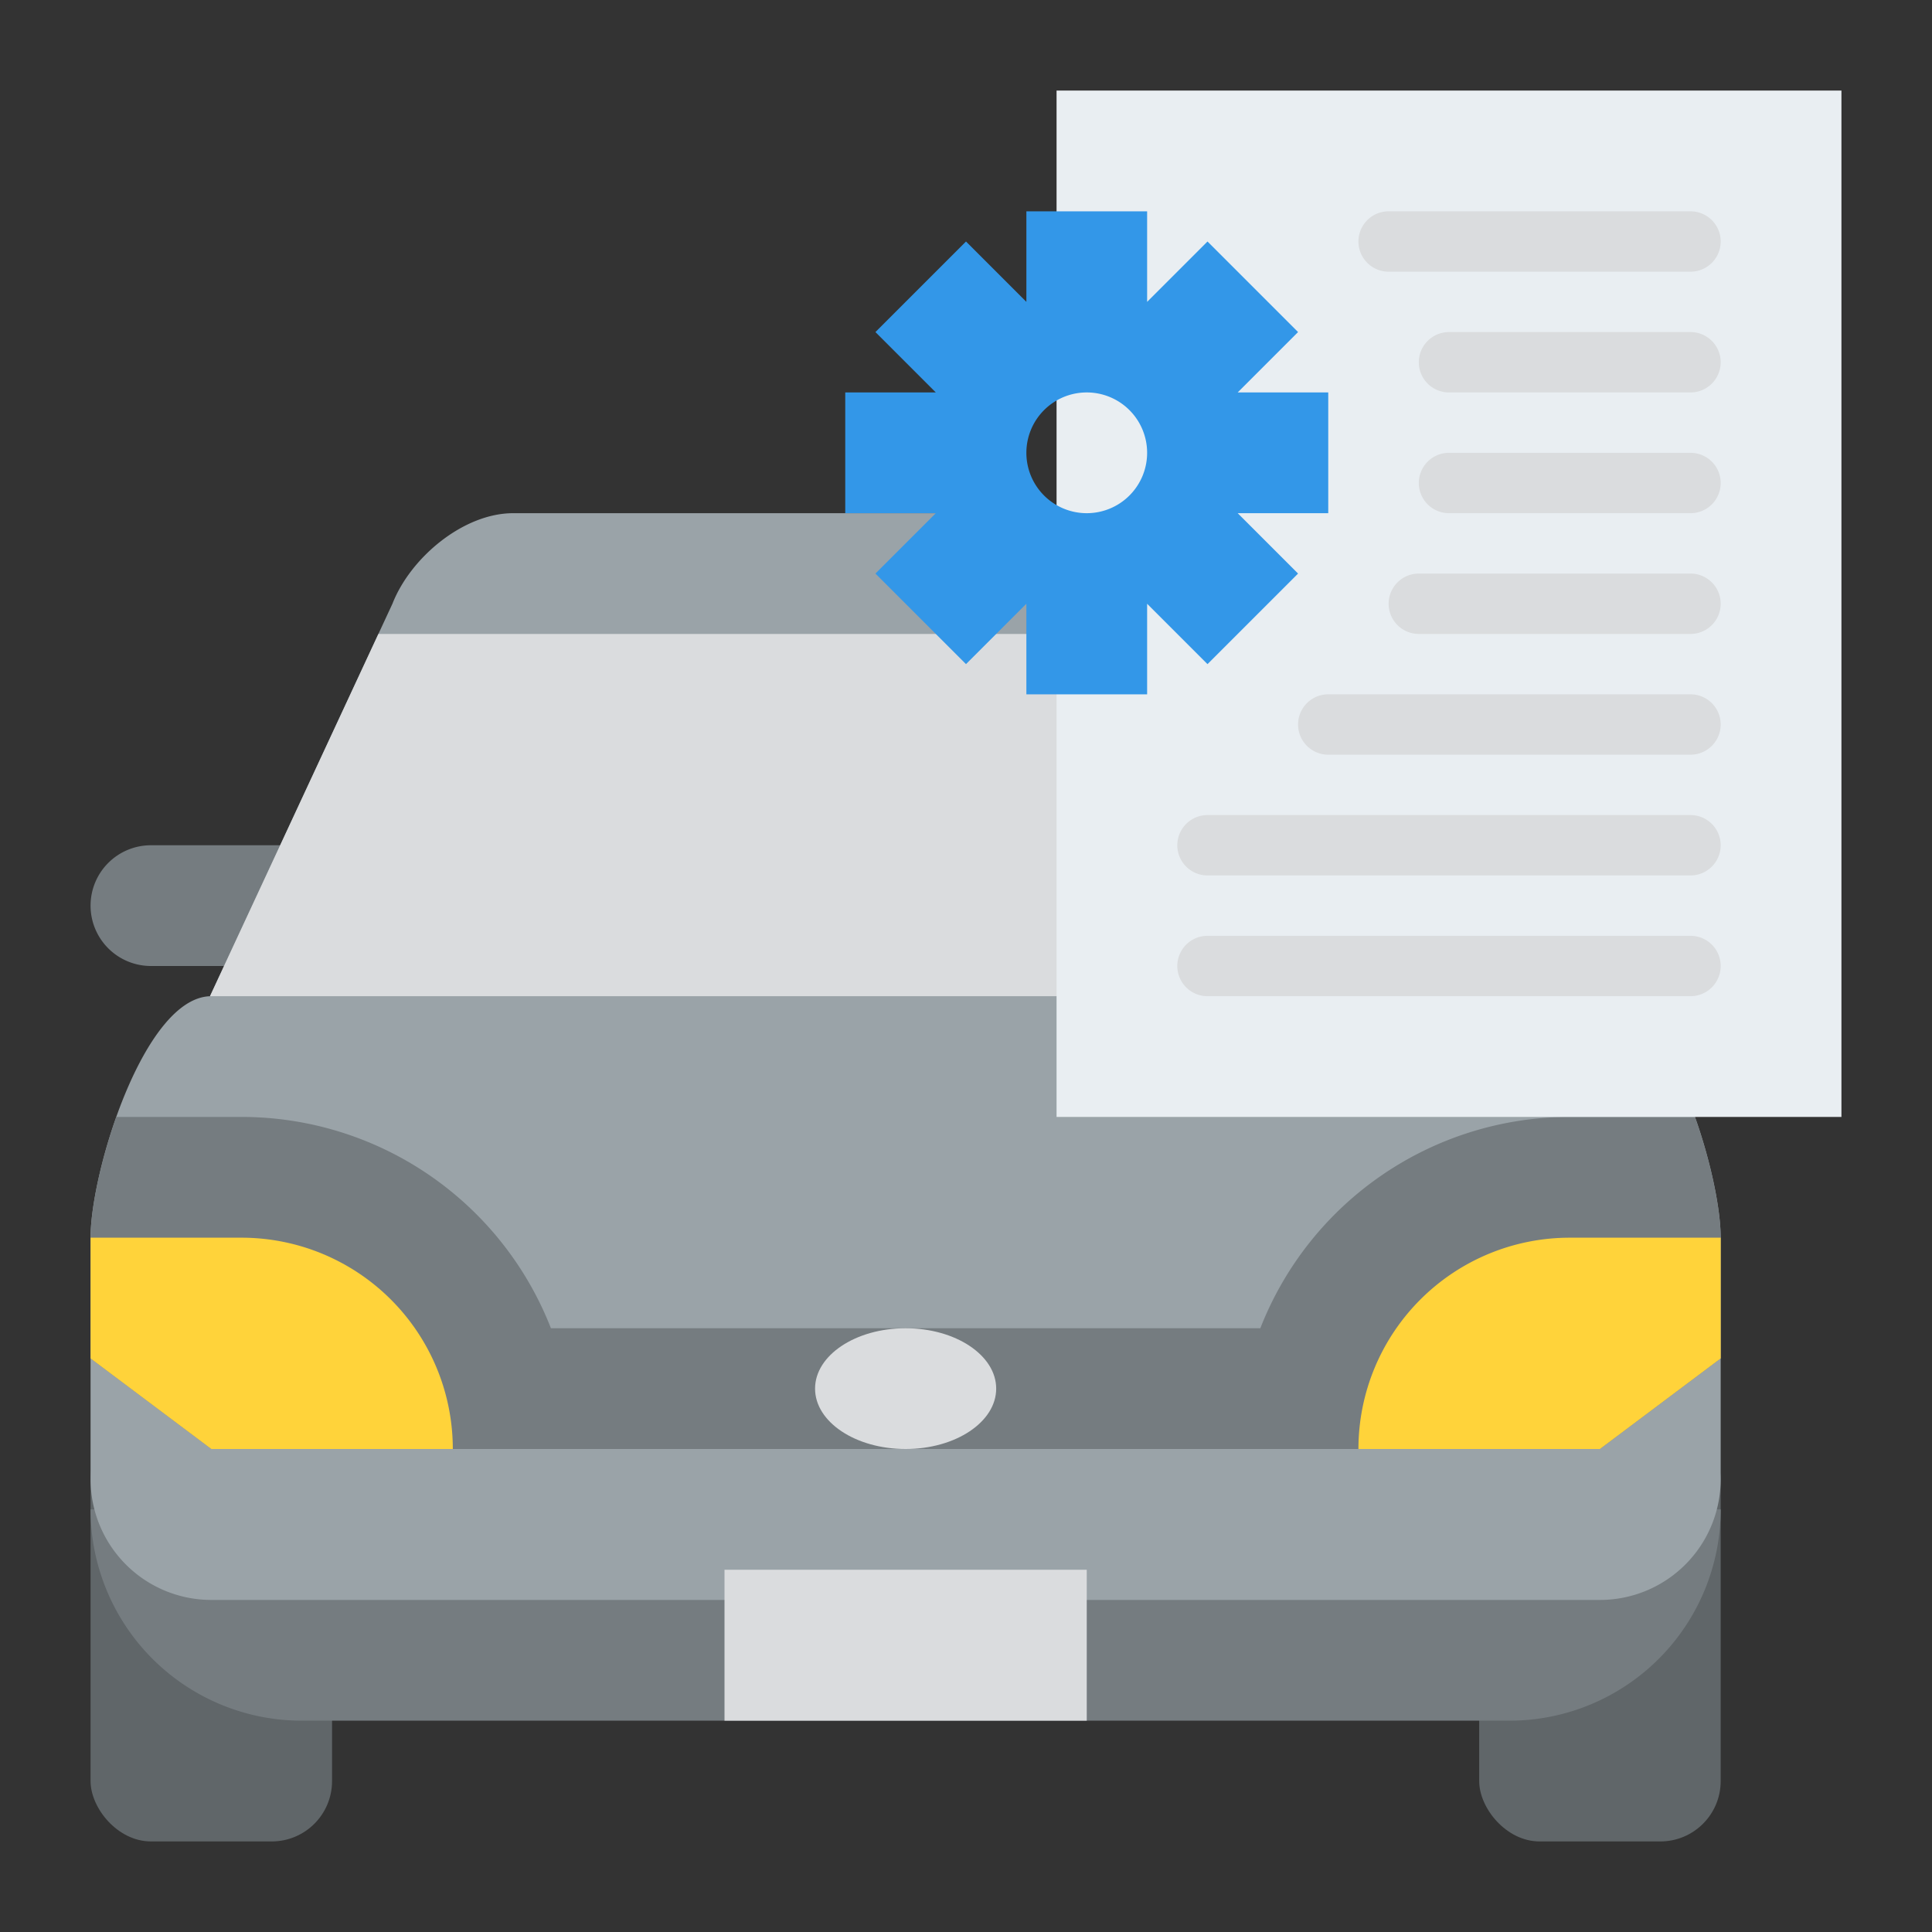 <svg id="Flat" height="512" viewBox="0 0 512 512" width="512" xmlns="http://www.w3.org/2000/svg"><rect x="0" y="0" width="512" height="512" fill="#333333" stroke="none"/><path d="m88 224h-48a16 16 0 0 0 -16 16 16 16 0 0 0 16 16h48z" fill="#757c80"/><rect fill="#606669" height="112" rx="16" width="64" x="24" y="376"/><rect fill="#606669" height="112" rx="16" width="64" x="392" y="376"/><path d="m24 400a56 56 0 0 0 56 56h320a56 56 0 0 0 56-56z" fill="#757c80"/><path d="m456 328v64a32 32 0 0 1 -32 32h-368a32 32 0 0 1 -32-32v-64c0-17.55 14.14-63.39 31.65-63.99l48.35-104.01c4.8-12.267 18.827-24 32-24h208c13.173 0 27.2 11.733 32 24l48.35 104.01c17.51.6 31.65 46.44 31.65 63.99z" fill="#9aa3a8"/><path d="m424.35 264h-368.7l44.63-96h279.44z" fill="#dadcde"/><path d="m192 416h96v40h-96z" fill="#dadcde"/><path d="m456 328v32l-32 24h-368l-32-24v-32c0-7.45 2.55-19.99 6.82-32h33.18a88.029 88.029 0 0 1 82 56h188a88.029 88.029 0 0 1 82-56h33.18c4.27 12.01 6.82 24.55 6.82 32z" fill="#757c80"/><path d="m24 328v32l32 24h64a56 56 0 0 0 -56-56z" fill="#ffd33a"/><path d="m456 328v32l-32 24h-64a56 56 0 0 1 56-56z" fill="#ffd33a"/><ellipse cx="240" cy="368" fill="#dadcde" rx="24" ry="16"/><path d="m280 24h208v272h-208z" fill="#e9eef2"/><g fill="#dadcde"><path d="m448 168h-72a8 8 0 0 1 0-16h72a8 8 0 0 1 0 16z"/><path d="m448 200h-96a8 8 0 0 1 0-16h96a8 8 0 0 1 0 16z"/><path d="m448 232h-128a8 8 0 0 1 0-16h128a8 8 0 0 1 0 16z"/><path d="m448 264h-128a8 8 0 0 1 0-16h128a8 8 0 0 1 0 16z"/></g><path d="m352 104h-24l16-16-24-24-16 16v-24h-32v24l-16-16-24 24 16 16h-24v32h24l-16 16 24 24 16-16v24h32v-24l16 16 24-24-16-16h24zm-64 32a16 16 0 1 1 16-16 16 16 0 0 1 -16 16z" fill="#3397e8"/><path d="m448 136h-64a8 8 0 0 1 0-16h64a8 8 0 0 1 0 16z" fill="#dadcde"/><path d="m448 104h-64a8 8 0 0 1 0-16h64a8 8 0 0 1 0 16z" fill="#dadcde"/><path d="m448 72h-80a8 8 0 0 1 0-16h80a8 8 0 0 1 0 16z" fill="#dadcde"/></svg>